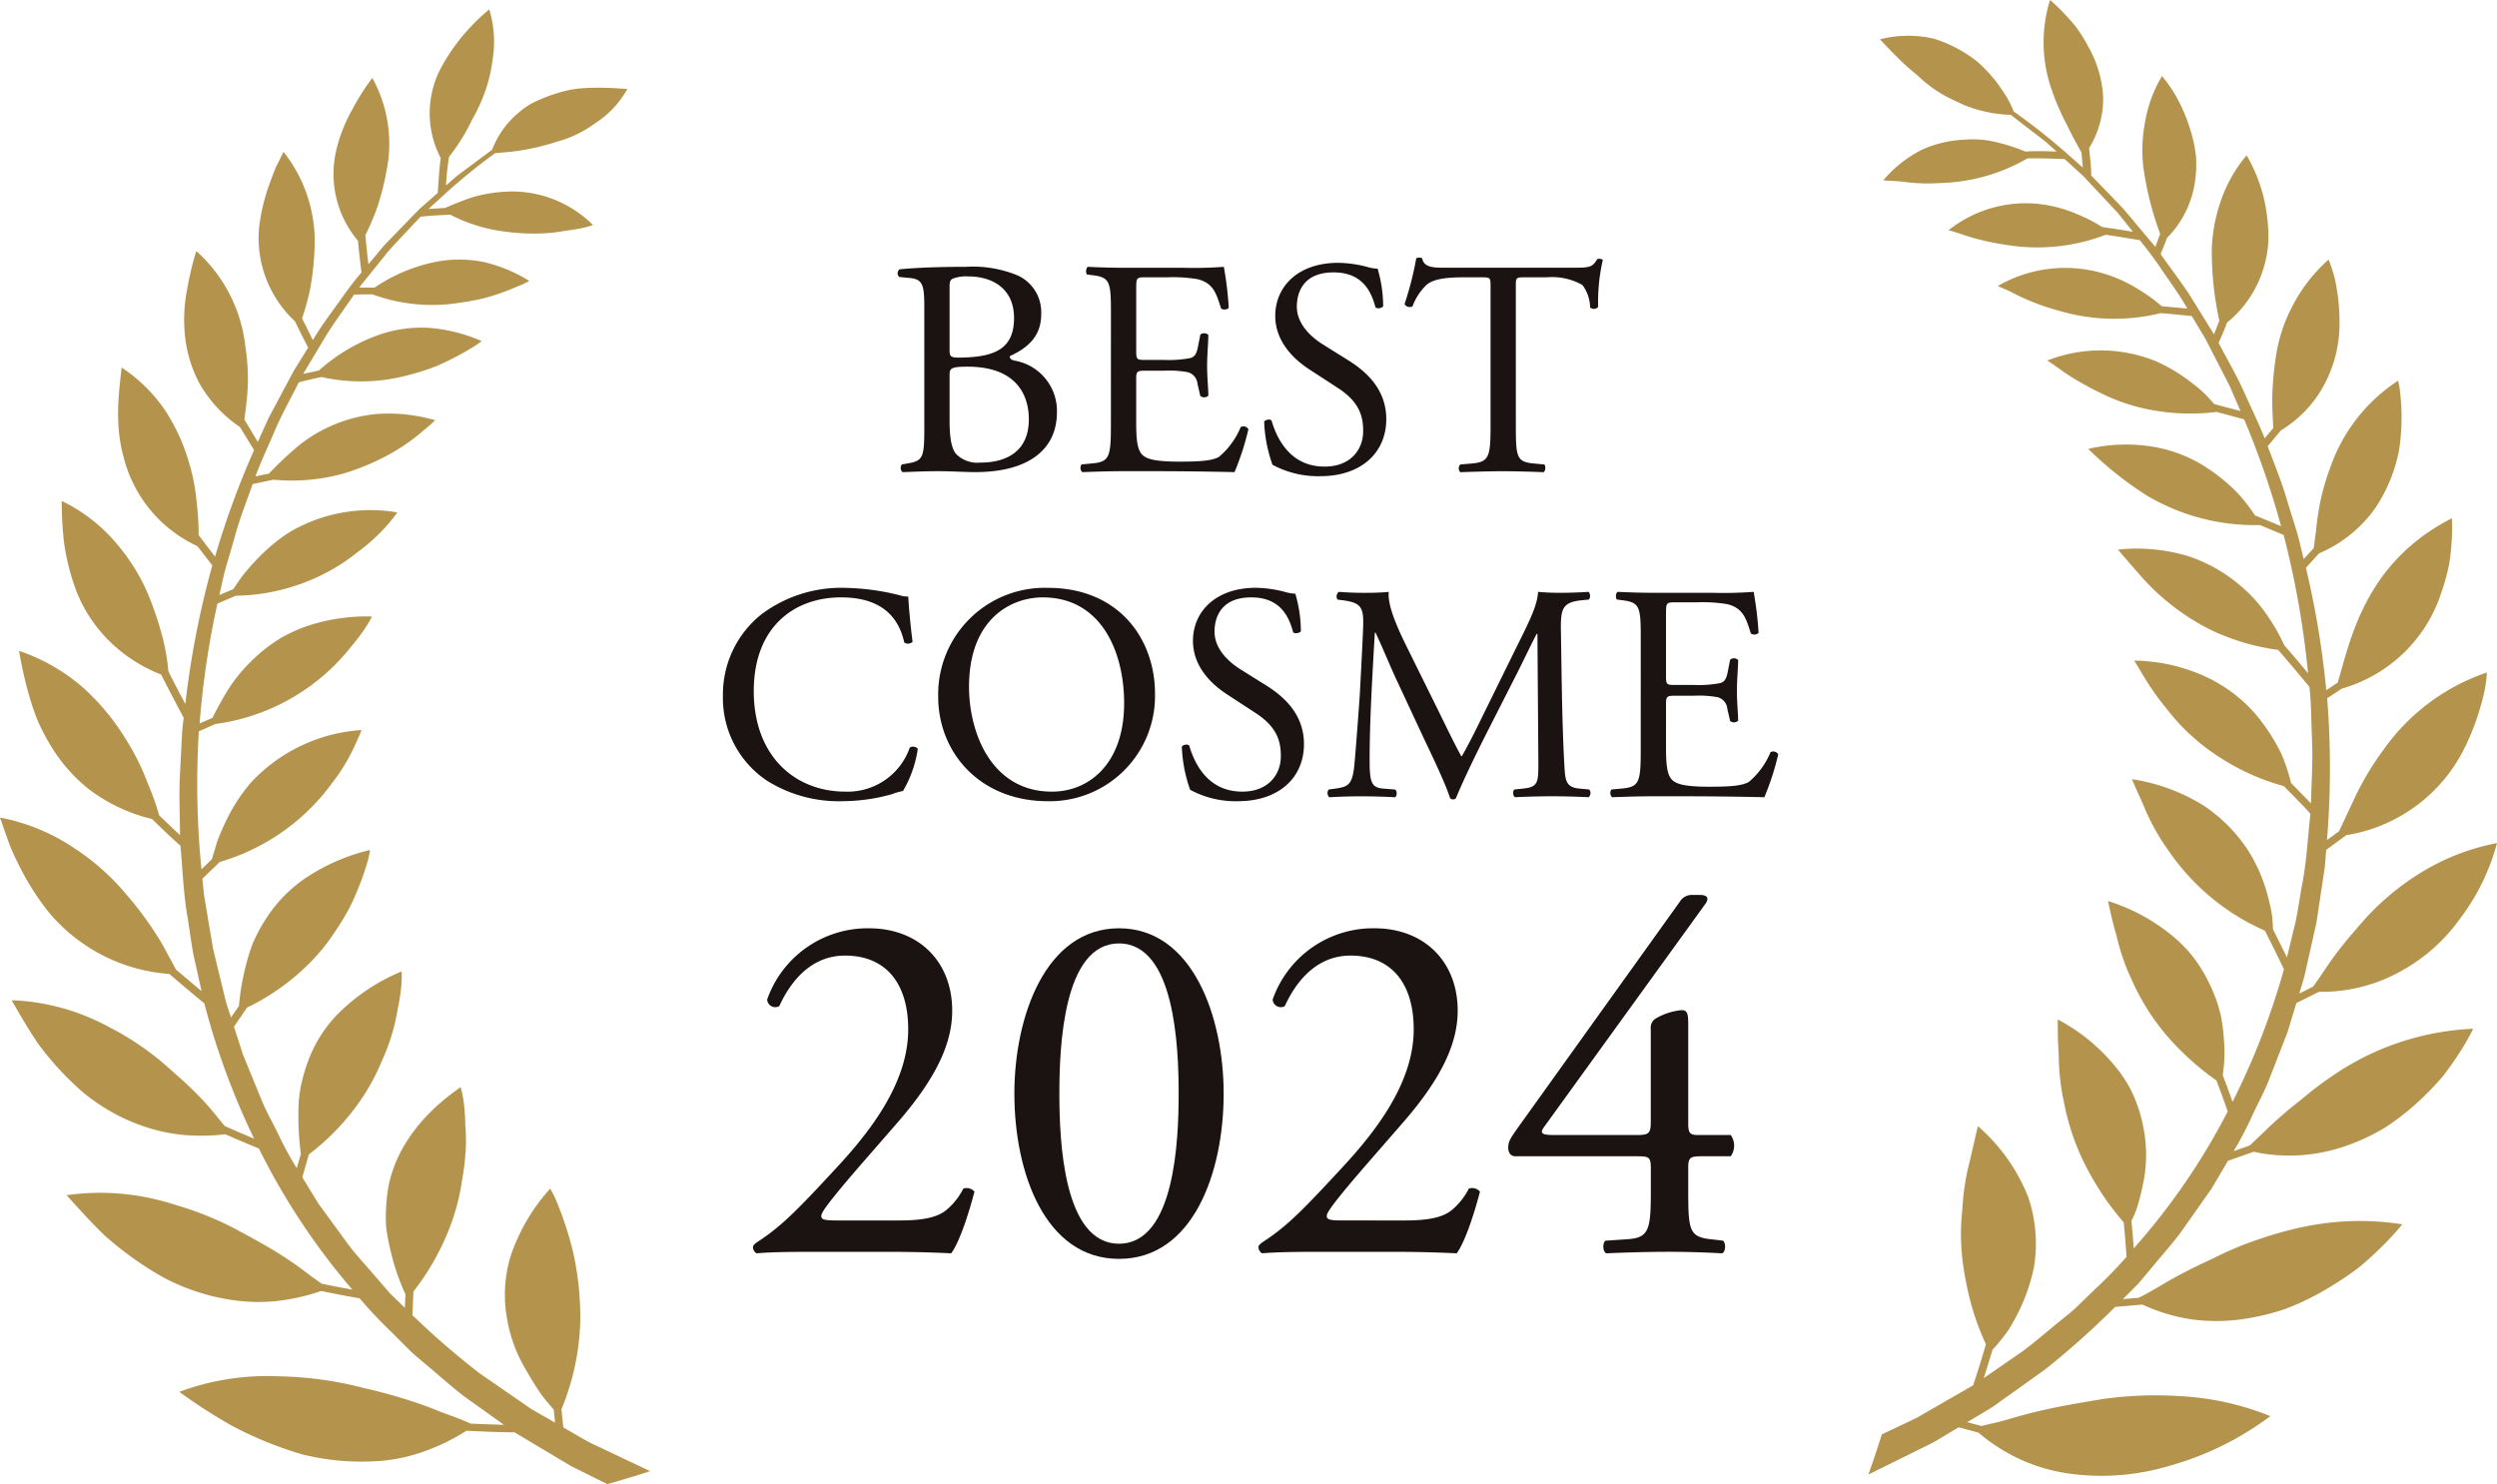 <svg xmlns="http://www.w3.org/2000/svg" width="265.955" height="158.094" viewBox="0 0 265.955 158.094">
  <g id="topicAward_icon" transform="translate(-304 -1219.153)">
    <path id="パス_95" data-name="パス 95" d="M202.663,153.071a29.627,29.627,0,0,0-9.359-2.116,40.557,40.557,0,0,0-8.473.29c-2.562.427-5.083.849-7.255,1.395-1.09.267-2.1.551-3.036.827s-1.854.45-2.641.652l-1.523-.4,2.174-1.3c.735-.42,1.381-.955,2.075-1.428l4.093-2.924a90.153,90.153,0,0,0,7.416-6.628l2.914-.253a19.141,19.141,0,0,0,5.228,1.575,19.636,19.636,0,0,0,5.082.024,24.919,24.919,0,0,0,4.87-1.123,27.039,27.039,0,0,0,4.22-2.011,36.964,36.964,0,0,0,3.562-2.348c1-.813,1.842-1.612,2.542-2.3a29.645,29.645,0,0,0,2.165-2.364c-6.811-1.068-12.273.434-17.021,2.217-1.162.464-2.248.969-3.267,1.487-1.082.48-2.089.977-3.022,1.468-1.89.964-3.373,2-4.771,2.648l-1.674.148,1.657-1.669,1.5-1.786c.984-1.2,2.033-2.359,2.96-3.595l2.663-3.78.665-.945.585-.987,1.162-1.976,2.727-.958a18.175,18.175,0,0,0,9.887-.645,21.772,21.772,0,0,0,4.19-1.98,26.717,26.717,0,0,0,3.379-2.628,30.609,30.609,0,0,0,2.7-2.788c.715-.92,1.314-1.792,1.794-2.542a25.7,25.7,0,0,0,1.442-2.521,28.489,28.489,0,0,0-15.08,5.08,32.973,32.973,0,0,0-2.651,1.978c-.8.673-1.661,1.308-2.384,1.95-1.491,1.265-2.66,2.49-3.7,3.428l-1.7.6a37.413,37.413,0,0,0,2-3.828c.6-1.3,1.306-2.566,1.814-3.9l1.552-3.99.385-1,.309-1.019.619-2.037,2.409-1.2a17.319,17.319,0,0,0,9-2.352,18.892,18.892,0,0,0,6.028-5.448,22.96,22.96,0,0,0,3.109-5.541,22.566,22.566,0,0,0,.825-2.5,23.832,23.832,0,0,0-7.578,2.832,27.347,27.347,0,0,0-5.457,4.179c-.758.747-1.42,1.51-2.053,2.263-.668.748-1.271,1.489-1.815,2.2-1.112,1.427-1.895,2.773-2.694,3.82l-1.465.733c.184-.627.393-1.249.556-1.881l.428-1.906.853-3.811.579-3.851.289-1.925c.073-.643.11-1.291.166-1.935l2.137-1.563a17.046,17.046,0,0,0,12.657-9.406,26.673,26.673,0,0,0,1.965-5.515,12.33,12.33,0,0,0,.3-1.757c.037-.42.059-.654.059-.654A22.22,22.22,0,0,0,214.706,82.1a31.269,31.269,0,0,0-2.864,4.706c-.7,1.5-1.34,2.854-1.856,3.956L208.7,91.7a94,94,0,0,0,.019-15.1l1.573-1.036A15.616,15.616,0,0,0,220.924,65.2a21.031,21.031,0,0,0,.8-2.966c.144-.92.222-1.763.262-2.475A19.372,19.372,0,0,0,222,57.424c-9.319,4.758-10.814,13.049-12.158,17.507l-1.218.81a95.342,95.342,0,0,0-2.171-13.04l1.4-1.537a14.125,14.125,0,0,0,6.024-4.871,16.8,16.8,0,0,0,2.5-6.127,22.957,22.957,0,0,0,.2-5.215c-.05-.676-.119-1.225-.177-1.6-.073-.376-.13-.584-.13-.584a18.144,18.144,0,0,0-7.257,9.36,23.6,23.6,0,0,0-1.224,4.634c-.118.72-.2,1.405-.263,2.047-.087.646-.167,1.249-.241,1.8L206.22,61.77c-.262-1.016-.469-2.044-.778-3.05l-.939-3.013c-.57-2.024-1.38-3.981-2.122-5.957l1.416-1.689a12.679,12.679,0,0,0,4.814-5.262,13.749,13.749,0,0,0,1.422-6.016,21.641,21.641,0,0,0-.508-4.92,17.993,17.993,0,0,0-.657-1.994,17.2,17.2,0,0,0-3.788,4.836,17.006,17.006,0,0,0-1.726,4.914,33.382,33.382,0,0,0-.471,4.518c-.037,1.395.037,2.642.1,3.664l-.923,1.109c-.687-1.742-1.53-3.432-2.287-5.149-.784-1.708-1.749-3.346-2.615-5.019.321-.722.632-1.451.9-2.168a11.806,11.806,0,0,0,3.8-5.524,12,12,0,0,0,.586-3,16.3,16.3,0,0,0-.138-2.859,16.368,16.368,0,0,0-1.248-4.605,17.934,17.934,0,0,0-.921-1.826,15.185,15.185,0,0,0-2.8,5.015,17.653,17.653,0,0,0-.906,4.841,34.953,34.953,0,0,0,.8,7.761l-.564,1.454-2.7-4.353c-.959-1.42-2-2.8-2.991-4.2.231-.566.485-1.153.68-1.713a10.716,10.716,0,0,0,2.931-5.655,12.7,12.7,0,0,0,.167-2.938,14.085,14.085,0,0,0-.548-2.722,17.64,17.64,0,0,0-1.884-4.29,18.059,18.059,0,0,0-1.19-1.643,13.932,13.932,0,0,0-1.825,4.988,15.684,15.684,0,0,0-.178,4.623,33.882,33.882,0,0,0,1.8,7.2l-.51,1.39L187.134,24.6c-1.166-1.254-2.38-2.472-3.568-3.709l.021,0c0-1-.136-1.919-.224-2.907a9.9,9.9,0,0,0,1.484-5.676,12.311,12.311,0,0,0-1.575-5.13,16.109,16.109,0,0,0-1.3-2.086c-.48-.592-.95-1.11-1.362-1.536A18.8,18.8,0,0,0,179.2,2.216a15.2,15.2,0,0,0,.221,9.681,24.239,24.239,0,0,0,1.618,3.685c.528,1.129,1.074,2.1,1.511,2.876l.144,1.607-1.838-1.623.006-.046-.06,0a65.931,65.931,0,0,0-5.468-4.3,10.377,10.377,0,0,0-1.211-2.246,14.443,14.443,0,0,0-2.741-3.123,14.384,14.384,0,0,0-4.5-2.375,12.081,12.081,0,0,0-5.8.055c.612.632,1.359,1.447,2.227,2.281.434.418.9.84,1.4,1.248s.98.9,1.527,1.308a13.446,13.446,0,0,0,1.749,1.165c.632.342,1.311.643,2,.97a14.492,14.492,0,0,0,5.035,1.073l2.483,1.912,1.24.955,1.153,1.041c-1.11-.036-2.188-.068-3.321,0a18.95,18.95,0,0,0-2.66-.887A10.755,10.755,0,0,0,170,17.1a12.336,12.336,0,0,0-4.385,1.039,13.064,13.064,0,0,0-4.176,3.286c.668.071,1.582.057,2.57.211a19.875,19.875,0,0,0,3.5.077,19.545,19.545,0,0,0,9.29-2.626c1.305-.02,2.6.025,3.947.072l0-.01,1.984,1.811,1.824,1.946,1.824,1.944,1.661,2.058q-1.663-.279-3.283-.506a15.936,15.936,0,0,0-2.648-1.364,14.122,14.122,0,0,0-3.948-1.077,13.193,13.193,0,0,0-9.78,2.791c.746.151,1.606.519,2.678.817a30.136,30.136,0,0,0,3.735.773,20.383,20.383,0,0,0,10.341-1.118q1.787.26,3.626.578a44.327,44.327,0,0,1,2.632,3.582c.849,1.212,1.709,2.417,2.428,3.7l-2.717-.245a17.009,17.009,0,0,0-2.429-1.765,14.815,14.815,0,0,0-3.982-1.781,14.291,14.291,0,0,0-11.057,1.391l1.238.542c.435.229.919.473,1.45.716a23.569,23.569,0,0,0,3.783,1.359,20.668,20.668,0,0,0,10.883.272q1.642.134,3.31.312l1.468,2.454,1.3,2.53,1.295,2.531,1.126,2.6-2.81-.743a13.126,13.126,0,0,0-2.293-2.192,18.2,18.2,0,0,0-3.857-2.348,15.585,15.585,0,0,0-11.627-.094c.746.439,1.558,1.126,2.641,1.791a35.351,35.351,0,0,0,3.795,2.024,20.157,20.157,0,0,0,5.066,1.519,22.411,22.411,0,0,0,6.531.137l2.94.794a90.994,90.994,0,0,1,3.936,11.379l-2.785-1.149a16.957,16.957,0,0,0-2.068-2.608,19.288,19.288,0,0,0-3.721-2.877,14.889,14.889,0,0,0-5.292-1.862,17.68,17.68,0,0,0-6.676.266,38.367,38.367,0,0,0,6.206,4.944,22.5,22.5,0,0,0,12.087,3.164l2.522,1.059a95.3,95.3,0,0,1,2.6,14.727c-.847-1.009-1.666-2-2.528-2.967a20.309,20.309,0,0,0-1.579-2.834,15.614,15.614,0,0,0-3.329-3.714,16.214,16.214,0,0,0-5.338-2.953,18.827,18.827,0,0,0-7.469-.7c.582.7,1.366,1.6,2.258,2.61a23.115,23.115,0,0,0,3.291,3.17,23.532,23.532,0,0,0,4.744,2.968,24.164,24.164,0,0,0,6.766,1.936q1.656,1.914,3.326,3.937c.126,1.03.169,2.065.193,3.1l.107,3.106c.067,2.07-.092,4.139-.126,6.208l-2.127-2.176a18.909,18.909,0,0,0-1.043-3.123,20.183,20.183,0,0,0-2.859-4.345,15.793,15.793,0,0,0-5.143-3.828,18.76,18.76,0,0,0-7.667-1.739c.534.8,1.069,1.848,1.867,3,.391.58.833,1.188,1.338,1.81s.986,1.261,1.586,1.9a22.6,22.6,0,0,0,4.5,3.709,24.143,24.143,0,0,0,6.64,2.946c.946.957,1.948,1.943,2.845,2.951-.289,2.57-.4,5.156-.918,7.7-.225,1.275-.406,2.556-.667,3.823l-.918,3.779-1.491-3.018c-.007-.332-.028-.8-.084-1.366a18.028,18.028,0,0,0-.42-1.991,17.161,17.161,0,0,0-2.089-4.942,16.751,16.751,0,0,0-4.627-4.75,19.919,19.919,0,0,0-7.8-2.916c.2.449.42.96.665,1.52.267.565.535,1.176.8,1.819a23.627,23.627,0,0,0,2.4,4.224,24.279,24.279,0,0,0,10.3,8.572q1.025,2,2.027,4.116a78.291,78.291,0,0,1-5.474,14.119q-.509-1.447-1.045-2.841a15.755,15.755,0,0,0,.13-3.744,20.236,20.236,0,0,0-.321-2.551,15.211,15.211,0,0,0-.92-2.79,16.6,16.6,0,0,0-1.527-2.791,14.746,14.746,0,0,0-1.023-1.334,17.015,17.015,0,0,0-1.29-1.285,20.106,20.106,0,0,0-7.271-4.057c.218.962.469,2.208.9,3.646a23.032,23.032,0,0,0,1.609,4.706,24.7,24.7,0,0,0,3.2,5.311,26.078,26.078,0,0,0,2.562,2.766,28.011,28.011,0,0,0,3.282,2.689q.616,1.614,1.2,3.3a70.773,70.773,0,0,1-10.011,14.585q-.1-1.49-.247-2.932a10.445,10.445,0,0,0,.619-1.466c.192-.628.39-1.368.557-2.19a14.94,14.94,0,0,0,.2-5.739,16.256,16.256,0,0,0-.849-3.213,14.59,14.59,0,0,0-.713-1.591,16.421,16.421,0,0,0-1.024-1.6,19.814,19.814,0,0,0-6.637-5.657c.009.985-.011,2.258.11,3.767a23.776,23.776,0,0,0,.544,5A25.676,25.676,0,0,0,182.6,125.6a30.136,30.136,0,0,0,1.858,3.355,28.164,28.164,0,0,0,2.59,3.469q.179,1.8.3,3.678a46.651,46.651,0,0,1-3.467,3.549l-1.781,1.734c-.592.58-1.278,1.075-1.911,1.617-1.305,1.047-2.553,2.154-3.9,3.151l-4.157,2.871q.5-1.527.935-3.014c.224-.243.563-.627.967-1.133a10.832,10.832,0,0,0,1.293-1.925,19.849,19.849,0,0,0,2.17-5.786,15.606,15.606,0,0,0-.595-7.362,19.4,19.4,0,0,0-5.388-7.623c-.232,1-.528,2.278-.861,3.719a25.3,25.3,0,0,0-.788,5.115,23.771,23.771,0,0,0,.159,6.477,35.832,35.832,0,0,0,.812,3.787,28.161,28.161,0,0,0,1.536,4.139c-.418,1.429-.863,2.9-1.367,4.372l-4.774,2.75-1.193.688-1.251.6-2.506,1.19q-.658,2.11-1.429,4.272l4.878-2.407c.8-.416,1.646-.77,2.415-1.239l2.322-1.384,2.12.572a18.779,18.779,0,0,0,10.03,4.408,25.159,25.159,0,0,0,10.311-.88,32.075,32.075,0,0,0,7.775-3.314,34.259,34.259,0,0,0,2.96-1.972" transform="translate(343.148 1216.937)" fill="#b4934d"/>
    <path id="パス_96" data-name="パス 96" d="M58.6,125.625a20.268,20.268,0,0,0-4.218,7.2A14.241,14.241,0,0,0,54,139.453a15.745,15.745,0,0,0,2.086,5.585c.462.821.948,1.592,1.424,2.3s1.019,1.278,1.471,1.834l.138,1.379-2.093-1.2c-.708-.388-1.326-.889-1.994-1.33l-3.943-2.72a85.95,85.95,0,0,1-7.161-6.2l.107-2.525a25.266,25.266,0,0,0,2.677-4.181,24.853,24.853,0,0,0,1.673-4.025,22.283,22.283,0,0,0,.824-3.622,26.606,26.606,0,0,0,.393-3.258,19.3,19.3,0,0,0-.046-2.683,20.773,20.773,0,0,0-.133-2.136,11,11,0,0,0-.361-1.857c-5.212,3.6-7.56,7.96-7.869,11.955a18.413,18.413,0,0,0-.062,2.976,22.685,22.685,0,0,0,.517,2.683,23.269,23.269,0,0,0,1.539,4.447l-.064,1.444-1.608-1.563L40.06,135.07c-.955-1.13-1.979-2.218-2.884-3.385l-2.607-3.572-.653-.893-.575-.936L32.2,124.409l.7-2.436a25.117,25.117,0,0,0,6.114-6.7,22.826,22.826,0,0,0,1.647-3.23,22.239,22.239,0,0,0,1.128-3.015,21.01,21.01,0,0,0,.575-2.581,18.75,18.75,0,0,0,.344-2.091,11.223,11.223,0,0,0,.068-1.874,20.85,20.85,0,0,0-6.619,4.362,14.034,14.034,0,0,0-3.376,5.292,18.232,18.232,0,0,0-.77,2.738,14.508,14.508,0,0,0-.226,2.6,30.832,30.832,0,0,0,.261,4.453l-.437,1.513a35.077,35.077,0,0,1-1.982-3.643c-.6-1.243-1.3-2.444-1.811-3.721l-1.563-3.818-.389-.956-.315-.977-.631-1.956,1.4-2.037a24.242,24.242,0,0,0,7.077-5.173,21.168,21.168,0,0,0,2.2-2.781,27.81,27.81,0,0,0,1.635-2.684,29.242,29.242,0,0,0,1.745-4.343,12.032,12.032,0,0,0,.441-1.805,21.116,21.116,0,0,0-7.047,3.109A15.2,15.2,0,0,0,28.184,97.1a17.2,17.2,0,0,0-1.28,2.447,22.069,22.069,0,0,0-.741,2.4,25.773,25.773,0,0,0-.712,4.21l-.85,1.232c-.188-.6-.4-1.2-.57-1.806l-.446-1.837-.892-3.675-.627-3.724-.315-1.862c-.082-.624-.128-1.252-.194-1.876L23.4,90.824a22.663,22.663,0,0,0,12.014-8.468,19.734,19.734,0,0,0,2.373-3.918l.544-1.215.177-.453A17.6,17.6,0,0,0,26.687,82.41a18.544,18.544,0,0,0-2.72,4.277,20.33,20.33,0,0,0-.858,2.045l-.544,1.8-1.106,1.071a91.7,91.7,0,0,1-.281-14.7l1.769-.779a22.122,22.122,0,0,0,12.887-6.46,23.423,23.423,0,0,0,1.653-1.889A19.407,19.407,0,0,0,38.7,66.2a12.181,12.181,0,0,0,.918-1.525,19.962,19.962,0,0,0-6.848,1,15.976,15.976,0,0,0-2.718,1.21,16.387,16.387,0,0,0-2.2,1.554,18.055,18.055,0,0,0-3.282,3.6A35.054,35.054,0,0,0,22.63,75.47l-1.369.6A92.9,92.9,0,0,1,23.155,63.3l1.961-.84a21.193,21.193,0,0,0,7.658-1.544,20.342,20.342,0,0,0,5.28-3.075,20,20,0,0,0,3.213-2.924c.349-.4.607-.736.778-.97l.284-.358a16.962,16.962,0,0,0-11.595,2.162,19.179,19.179,0,0,0-3.541,3.011c-.492.526-.942,1.05-1.346,1.553-.371.511-.7,1-1,1.443l-1.483.629c.24-1,.423-2.007.708-3l.865-2.96c.523-1.99,1.283-3.915,1.973-5.859l2.216-.468a20.591,20.591,0,0,0,7.362-.63A24.557,24.557,0,0,0,41.815,47.2a19.663,19.663,0,0,0,3.317-2.369,11.926,11.926,0,0,0,1.211-1.067,17.739,17.739,0,0,0-6.255-.658,15.523,15.523,0,0,0-5,1.347A15.017,15.017,0,0,0,31.309,46.9a35.344,35.344,0,0,0-2.657,2.548l-1.446.3c.641-1.716,1.437-3.379,2.148-5.074.739-1.683,1.654-3.3,2.472-4.949.8-.2,1.591-.4,2.422-.56a19.241,19.241,0,0,0,7.011.26,22.529,22.529,0,0,0,2.856-.639,20.389,20.389,0,0,0,2.474-.833,30.132,30.132,0,0,0,3.447-1.771,11.233,11.233,0,0,0,1.266-.842,17.059,17.059,0,0,0-5.745-1.421,13.73,13.73,0,0,0-4.86.637,19.071,19.071,0,0,0-6.735,3.916l-1.668.356,2.57-4.3c.913-1.4,1.9-2.763,2.852-4.148.657-.012,1.282-.037,1.956-.021a18.565,18.565,0,0,0,6.647,1.126,18.184,18.184,0,0,0,2.788-.258,23.308,23.308,0,0,0,2.461-.465,23.719,23.719,0,0,0,3.49-1.227,10.461,10.461,0,0,0,1.317-.607,15.89,15.89,0,0,0-5.083-2.063,13.508,13.508,0,0,0-4.561-.032,17.828,17.828,0,0,0-6.843,2.81l-1.635-.018,3.13-3.882c1.118-1.24,2.282-2.446,3.42-3.672l.006.018c1.012-.134,2.115-.159,3.143-.221a17.229,17.229,0,0,0,5.809,1.8,22.086,22.086,0,0,0,4.841.142c.691-.058,1.3-.177,1.856-.262.568-.066,1.056-.151,1.455-.236a9.443,9.443,0,0,0,1.249-.339A12.245,12.245,0,0,0,54.341,19.4a15.916,15.916,0,0,0-3.937.588c-1.147.373-2.163.808-3,1.164l-1.766.107,1.766-1.609.049.007,0-.056a63.914,63.914,0,0,1,5.26-4.27c.5-.076,1.505-.113,2.669-.294a25.254,25.254,0,0,0,3.884-.928,12.092,12.092,0,0,0,4.046-1.927,10.362,10.362,0,0,0,3.509-3.7c-.853-.058-1.965-.145-3.25-.137-.643,0-1.327.032-2.039.1a11.533,11.533,0,0,0-2.116.462,15.7,15.7,0,0,0-2.135.8A7.449,7.449,0,0,0,55.3,10.951a9.608,9.608,0,0,0-2.884,4l-2.5,1.859-1.248.931-1.163,1.019A28.346,28.346,0,0,1,47.83,15.7a20.561,20.561,0,0,0,1.6-2.34c.3-.509.6-1.08.9-1.693a18.715,18.715,0,0,0,.935-1.887,16.082,16.082,0,0,0,1.22-4.562A11.676,11.676,0,0,0,52.108,0a22.523,22.523,0,0,0-2.673,2.633,20.976,20.976,0,0,0-2.526,3.713,10.309,10.309,0,0,0,.027,9.484c-.151,1.239-.232,2.492-.307,3.7l.012,0-2.007,1.773-1.849,1.909-1.852,1.91L39.24,27.153q-.183-1.525-.324-3.1a27.967,27.967,0,0,0,1.179-2.717,27.166,27.166,0,0,0,1.044-4,14.457,14.457,0,0,0-1.484-10.03A23.531,23.531,0,0,0,37.6,10.528a16.654,16.654,0,0,0-1.732,4.263,11.029,11.029,0,0,0,2.259,9.858q.163,1.723.376,3.385c-.99,1.119-1.825,2.338-2.691,3.537s-1.75,2.39-2.491,3.658l-1.151-2.322a25.024,25.024,0,0,0,.812-2.868,28.62,28.62,0,0,0,.511-4.347A15.39,15.39,0,0,0,30.2,15.178l-.8,1.6c-.248.6-.5,1.261-.746,1.96a20.075,20.075,0,0,0-1.066,4.587,12.113,12.113,0,0,0,3.826,9.9q.69,1.425,1.408,2.806l-1.512,2.433L29.972,40.97l-1.341,2.514-1.174,2.583-1.426-2.373c.09-.751.254-1.845.341-3.163a21.65,21.65,0,0,0-.231-4.555,16,16,0,0,0-5.233-10.231,31.842,31.842,0,0,0-.948,3.935,16.654,16.654,0,0,0-.272,4.955,13.931,13.931,0,0,0,1.552,5.2,13.884,13.884,0,0,0,4.319,4.657l1.5,2.457A91.178,91.178,0,0,0,22.906,58.3l-1.748-2.29a29.012,29.012,0,0,0-.2-3.4,21.673,21.673,0,0,0-.925-4.665,20.8,20.8,0,0,0-2.367-5.11,16.558,16.558,0,0,0-4.717-4.683c-.228,2.3-.8,5.846.2,9.477a14.272,14.272,0,0,0,7.878,9.553l1.585,2.049A95.733,95.733,0,0,0,19.74,74c-.6-1.143-1.23-2.311-1.807-3.492a22.164,22.164,0,0,0-.534-3.278,35.277,35.277,0,0,0-1.618-4.911,21,21,0,0,0-3.332-5.376,17.672,17.672,0,0,0-5.876-4.58,41,41,0,0,0,.232,4.316A24.413,24.413,0,0,0,8.116,61.92,15.3,15.3,0,0,0,11.358,67a16.167,16.167,0,0,0,5.8,3.853q1.2,2.359,2.41,4.61c-.146,1.036-.207,2.077-.25,3.119l-.163,3.126c-.1,2.086.018,4.173.016,6.261l-2.22-2.11a26.177,26.177,0,0,0-1.168-3.3,26.005,26.005,0,0,0-2.458-4.935,24.772,24.772,0,0,0-4.313-5.227,20.227,20.227,0,0,0-6.983-4.063,43.972,43.972,0,0,0,1,4.5c.239.852.521,1.738.863,2.632A19.433,19.433,0,0,0,5.237,78.15a17.388,17.388,0,0,0,4.174,4.879,18.089,18.089,0,0,0,6.776,3.216c1.015.973,1.972,1.923,3.031,2.842.245,2.6.316,5.21.788,7.788.2,1.291.366,2.589.606,3.876l.86,3.838-2.734-2.306c-.16-.322-.4-.772-.71-1.316-.293-.548-.627-1.2-1.059-1.905a36.638,36.638,0,0,0-3.521-4.792,25.116,25.116,0,0,0-5.486-4.885A21.29,21.29,0,0,0,0,86.092L.746,88.22A19.6,19.6,0,0,0,1.788,90.7a28.894,28.894,0,0,0,3.252,5.29,18.43,18.43,0,0,0,13,6.761q1.872,1.619,3.72,3.131a79.39,79.39,0,0,0,5.3,14.414q-1.54-.638-3.105-1.332c-.62-.7-1.448-1.858-2.726-3.157-.63-.654-1.35-1.351-2.161-2.062s-1.6-1.467-2.542-2.193a30.159,30.159,0,0,0-3.062-2.115c-.555-.336-1.14-.66-1.736-.97q-.862-.471-1.8-.889a23.319,23.319,0,0,0-8.692-2.028c.743,1.282,1.668,2.923,2.837,4.649a32.255,32.255,0,0,0,4.664,5.076,20.445,20.445,0,0,0,6.669,3.743,18.946,18.946,0,0,0,4.014.872A21.9,21.9,0,0,0,24,119.829q1.8.794,3.575,1.517a72.053,72.053,0,0,0,9.954,15.034q-1.626-.295-3.291-.639c-.352-.28-.888-.62-1.468-1.071s-1.279-.96-2.09-1.5c-1.606-1.091-3.744-2.259-5.988-3.453a35.368,35.368,0,0,0-3.742-1.623q-1-.368-2.075-.685c-.684-.221-1.386-.423-2.112-.6a25.369,25.369,0,0,0-9.669-.49c1.093,1.211,2.467,2.764,4.114,4.349a35.967,35.967,0,0,0,6.137,4.381,22.584,22.584,0,0,0,7.861,2.5,18.631,18.631,0,0,0,4.355.035,22.128,22.128,0,0,0,4.644-1.059q2.081.43,4.1.781a47.752,47.752,0,0,0,3.486,3.687l1.794,1.8c.6.6,1.289,1.12,1.929,1.684,1.318,1.094,2.581,2.248,3.947,3.291l4.214,3.01q-1.74-.045-3.535-.125c-.338-.152-.867-.38-1.564-.645s-1.568-.563-2.5-.954a52.4,52.4,0,0,0-7.211-2.163,38.526,38.526,0,0,0-9.285-1.278A26.64,26.64,0,0,0,19.1,147.271a59.083,59.083,0,0,0,5.5,3.553,40.444,40.444,0,0,0,7.53,3.091,26.313,26.313,0,0,0,8.73.681,18.181,18.181,0,0,0,4.452-1.034,21.838,21.838,0,0,0,4.365-2.15c1.75.083,3.452.153,5.134.171l4.85,2.9,1.214.723,1.271.634L64.7,157.1q2.326-.662,4.539-1.381l-4.684-2.227c-.771-.384-1.586-.708-2.323-1.145L60,151.059l-.2-1.937a26.294,26.294,0,0,0,2.007-9.508,32.118,32.118,0,0,0-.794-7.35,36.261,36.261,0,0,0-1.554-4.839,11.474,11.474,0,0,0-.85-1.8" transform="translate(304 1220.152)" fill="#b4934d"/>
    <g id="グループ_176" data-name="グループ 176" transform="translate(2.961 79.825)">
      <path id="パス_97" data-name="パス 97" d="M79.858,31.335c0-2.431-.131-3.056-1.609-3.186l-1.05-.1a.524.524,0,0,1,.032-.82c1.774-.165,4.008-.263,7.061-.263a12.486,12.486,0,0,1,5.519.921,4.309,4.309,0,0,1,2.5,4.1c0,2.366-1.38,3.582-3.35,4.5,0,.328.262.427.624.493a5.434,5.434,0,0,1,4.4,5.486c0,3.809-2.824,6.371-8.736,6.371-.954,0-2.563-.1-3.941-.1-1.447,0-2.563.066-3.778.1a.637.637,0,0,1-.066-.82l.591-.1c1.742-.3,1.806-.658,1.806-4.106ZM82.551,35.7c0,.92.033.986,1.709.92,3.35-.131,5.156-1.117,5.156-4.2,0-3.219-2.4-4.434-4.893-4.434a4.048,4.048,0,0,0-1.511.2c-.33.1-.461.263-.461.854Zm0,7.621c0,1.182.067,2.857.691,3.58a3.189,3.189,0,0,0,2.595.919c2.923,0,5.156-1.313,5.156-4.6,0-2.595-1.313-5.617-6.536-5.617-1.774,0-1.906.2-1.906.854Z" transform="translate(319.628 1140.785)" fill="#1a1311"/>
      <path id="パス_98" data-name="パス 98" d="M96.9,31.992c0-3.415-.067-3.908-2-4.138l-.526-.067c-.2-.13-.131-.722.067-.82,1.412.067,2.528.1,3.874.1h6.174a44.231,44.231,0,0,0,4.436-.1,37.509,37.509,0,0,1,.524,4.368.645.645,0,0,1-.82.066c-.493-1.543-.789-2.693-2.5-3.12a15.717,15.717,0,0,0-3.186-.2h-2.364c-.986,0-.986.067-.986,1.313v6.57c0,.92.1.92,1.084.92h1.9a12.181,12.181,0,0,0,2.792-.2c.394-.131.624-.329.789-1.149l.263-1.346a.648.648,0,0,1,.853.032c0,.789-.131,2.071-.131,3.318,0,1.182.131,2.43.131,3.153a.649.649,0,0,1-.853.033l-.3-1.282a1.405,1.405,0,0,0-1.018-1.248,10.948,10.948,0,0,0-2.529-.164h-1.9c-.986,0-1.084.032-1.084.886v4.632c0,1.74.1,2.857.624,3.415.394.394,1.084.755,3.974.755,2.529,0,3.482-.131,4.2-.492a8.247,8.247,0,0,0,2.332-3.186.6.6,0,0,1,.822.229,28.654,28.654,0,0,1-1.478,4.566c-2.955-.066-5.879-.1-8.8-.1H98.307c-1.412,0-2.528.033-4.466.1a.64.64,0,0,1-.066-.822l1.084-.1c1.872-.164,2.037-.657,2.037-4.1Z" transform="translate(322.465 1140.785)" fill="#1a1311"/>
      <path id="パス_99" data-name="パス 99" d="M116.382,49.331a10.249,10.249,0,0,1-5.123-1.215,15.161,15.161,0,0,1-.887-4.6c.165-.229.658-.3.788-.1.493,1.675,1.84,4.894,5.65,4.894,2.759,0,4.106-1.806,4.106-3.777,0-1.446-.3-3.055-2.694-4.6L115.1,37.9c-1.642-1.083-3.548-2.957-3.548-5.649,0-3.12,2.431-5.649,6.7-5.649a12.777,12.777,0,0,1,3.054.425,4.347,4.347,0,0,0,1.149.2,14.337,14.337,0,0,1,.591,4.006c-.131.2-.655.3-.821.1-.427-1.577-1.313-3.712-4.466-3.712-3.219,0-3.908,2.135-3.908,3.646,0,1.9,1.577,3.284,2.792,4.04l2.628,1.642c2.068,1.282,4.106,3.186,4.106,6.306,0,3.613-2.727,6.076-7,6.076" transform="translate(325.314 1140.723)" fill="#1a1311"/>
      <path id="パス_100" data-name="パス 100" d="M135,43.959c0,3.448.066,3.941,1.971,4.106l1.051.1c.2.131.13.722-.067.82-1.872-.066-2.988-.1-4.3-.1s-2.464.033-4.566.1a.573.573,0,0,1,0-.82l1.182-.1c1.873-.165,2.037-.658,2.037-4.106V29.278c0-1.018,0-1.051-.986-1.051h-1.807c-1.412,0-3.219.066-4.039.82A5.988,5.988,0,0,0,124,31.313a.634.634,0,0,1-.854-.229,34.71,34.71,0,0,0,1.249-4.894.817.817,0,0,1,.624,0c.2,1.051,1.279,1.017,2.79,1.017h13.3c1.772,0,2.068-.064,2.561-.919.165-.066.526-.033.591.1a19.88,19.88,0,0,0-.493,4.993.617.617,0,0,1-.853.066,4.176,4.176,0,0,0-.821-2.4,6.555,6.555,0,0,0-3.811-.82H135.95c-.984,0-.952.033-.952,1.117Z" transform="translate(327.491 1140.642)" fill="#1a1311"/>
      <path id="パス_101" data-name="パス 101" d="M65.258,61.54a14.15,14.15,0,0,1,8.867-2.792,25.383,25.383,0,0,1,5.814.788,2.46,2.46,0,0,0,.92.131c.033.756.2,2.824.46,4.828a.693.693,0,0,1-.887.067c-.493-2.233-1.971-4.8-6.733-4.8-5.026,0-9.295,3.187-9.295,9.986,0,6.9,4.368,10.706,9.753,10.706a7,7,0,0,0,6.866-4.7.689.689,0,0,1,.853.132,12.353,12.353,0,0,1-1.577,4.5,6.553,6.553,0,0,0-1.149.329,19.382,19.382,0,0,1-5.189.755,14.388,14.388,0,0,1-8.179-2.2,10.588,10.588,0,0,1-4.663-9.031,10.907,10.907,0,0,1,4.138-8.7" transform="translate(316.919 1143.202)" fill="#1a1311"/>
      <path id="パス_102" data-name="パス 102" d="M80.708,70.341A11.353,11.353,0,0,1,92.4,58.748c7.588,0,11.4,5.484,11.4,11.265A11.215,11.215,0,0,1,92.4,81.476c-7.291,0-11.692-5.223-11.692-11.135m19.805.689c0-5.419-2.4-11.266-8.671-11.266-3.415,0-7.85,2.332-7.85,9.525,0,4.861,2.364,11.167,8.836,11.167,3.941,0,7.685-2.957,7.685-9.427" transform="translate(320.258 1143.202)" fill="#1a1311"/>
      <path id="パス_103" data-name="パス 103" d="M108.891,81.476a10.251,10.251,0,0,1-5.124-1.215,15.2,15.2,0,0,1-.887-4.6c.165-.229.658-.3.789-.1.493,1.675,1.839,4.894,5.649,4.894,2.76,0,4.106-1.806,4.106-3.777,0-1.446-.3-3.055-2.693-4.6l-3.12-2.038c-1.642-1.083-3.547-2.955-3.547-5.649,0-3.12,2.43-5.649,6.7-5.649a12.726,12.726,0,0,1,3.054.426,4.379,4.379,0,0,0,1.149.2,14.381,14.381,0,0,1,.591,4.006c-.131.2-.657.3-.822.1-.426-1.577-1.313-3.712-4.465-3.712-3.219,0-3.909,2.135-3.909,3.646,0,1.9,1.577,3.284,2.793,4.04l2.627,1.642c2.069,1.282,4.106,3.186,4.106,6.306,0,3.613-2.727,6.076-7,6.076" transform="translate(324.037 1143.202)" fill="#1a1311"/>
      <path id="パス_104" data-name="パス 104" d="M128.113,72.119c.756,1.543,1.478,3.054,2.267,4.5h.064c.887-1.545,1.708-3.253,2.529-4.928l3.088-6.274c1.478-2.988,2.43-4.794,2.5-6.305,1.117.1,1.807.1,2.464.1.82,0,1.9-.033,2.923-.1a.693.693,0,0,1,.034.82l-.691.067c-2.069.2-2.332.82-2.3,3.12.066,3.481.1,9.557.362,14.287.1,1.642.064,2.529,1.609,2.66l1.05.1a.6.6,0,0,1-.066.821c-1.346-.064-2.692-.1-3.875-.1-1.149,0-2.628.034-3.975.1a.607.607,0,0,1-.064-.821l.952-.1c1.609-.165,1.609-.691,1.609-2.793l-.1-13.7h-.064c-.232.362-1.479,2.989-2.136,4.27L133.367,73.6c-1.477,2.89-2.955,5.978-3.546,7.487a.377.377,0,0,1-.328.131.4.4,0,0,1-.3-.131c-.558-1.74-2.135-4.958-2.89-6.567l-2.957-6.339c-.689-1.511-1.379-3.219-2.1-4.73h-.066c-.131,2.037-.229,3.941-.328,5.846-.1,2-.231,4.926-.231,7.718,0,2.431.2,2.955,1.478,3.055l1.248.1c.231.2.2.722-.033.821-1.117-.064-2.4-.1-3.646-.1-1.05,0-2.233.034-3.35.1a.648.648,0,0,1-.066-.821l.722-.1c1.38-.2,1.84-.394,2.037-2.694.2-2.167.558-7.225.558-7.225s.3-5.518.362-7.324c.066-2.069-.2-2.562-2.2-2.824l-.526-.067a.612.612,0,0,1,.131-.82c.986.066,1.774.1,2.595.1.755,0,1.642,0,2.726-.1-.132,1.28.689,3.317,1.708,5.419Z" transform="translate(326.297 1143.264)" fill="#1a1311"/>
      <path id="パス_105" data-name="パス 105" d="M145.111,64.137c0-3.415-.066-3.908-2-4.138l-.524-.067c-.2-.13-.131-.722.066-.82,1.413.067,2.529.1,3.875.1H152.7a44.2,44.2,0,0,0,4.435-.1,37.457,37.457,0,0,1,.526,4.368.647.647,0,0,1-.822.066c-.493-1.543-.788-2.693-2.5-3.12a15.73,15.73,0,0,0-3.187-.2h-2.364c-.986,0-.986.067-.986,1.313v6.57c0,.92.1.92,1.085.92h1.9a12.194,12.194,0,0,0,2.793-.2c.394-.131.624-.329.788-1.149l.263-1.346a.648.648,0,0,1,.853.032c0,.789-.131,2.071-.131,3.318,0,1.182.131,2.43.131,3.153a.649.649,0,0,1-.853.033l-.295-1.282a1.405,1.405,0,0,0-1.018-1.248,10.953,10.953,0,0,0-2.531-.164h-1.9c-.986,0-1.085.032-1.085.886V75.7c0,1.74.1,2.857.624,3.415.394.394,1.085.755,3.974.755,2.531,0,3.482-.131,4.2-.492a8.248,8.248,0,0,0,2.332-3.186.606.606,0,0,1,.823.229,28.772,28.772,0,0,1-1.478,4.566c-2.955-.066-5.88-.1-8.8-.1h-2.955c-1.413,0-2.529.033-4.466.1a.64.64,0,0,1-.067-.822l1.085-.1c1.872-.164,2.035-.657,2.035-4.1Z" transform="translate(330.684 1143.264)" fill="#1a1311"/>
      <path id="パス_106" data-name="パス 106" d="M79.473,120.854c2.477,0,4.092-.322,5.061-1.185a7.234,7.234,0,0,0,1.724-2.207,1.081,1.081,0,0,1,1.185.323c-.7,2.692-1.669,5.492-2.478,6.569-2.208-.108-4.469-.16-6.946-.16H70.211c-3.015,0-4.793.053-5.978.16a.775.775,0,0,1-.377-.7c0-.162.27-.378.592-.592,2.477-1.616,4.255-3.447,8.239-7.754,3.554-3.824,7.7-9.047,7.7-14.809,0-4.9-2.369-7.861-6.731-7.861-3.23,0-5.546,2.206-7,5.384a.869.869,0,0,1-1.293-.7A11.336,11.336,0,0,1,76.188,89.73c5.385,0,8.885,3.607,8.885,8.777,0,3.339-1.561,7-5.762,11.846l-3.283,3.77c-4.416,5.061-4.9,5.924-4.9,6.246,0,.377.269.485,1.669.485Z" transform="translate(317.385 1148.484)" fill="#1a1311"/>
      <path id="パス_107" data-name="パス 107" d="M109.932,107.338c0,8.454-3.283,17.608-11.145,17.608s-11.147-9.154-11.147-17.608c0-8.131,3.285-17.608,11.147-17.608s11.145,9.477,11.145,17.608m-17.5,0c0,5.061.431,15.992,6.354,15.992s6.352-10.931,6.352-15.992-.43-15.993-6.352-15.993-6.354,10.931-6.354,15.993" transform="translate(321.439 1148.484)" fill="#1a1311"/>
      <path id="パス_108" data-name="パス 108" d="M125.473,120.854c2.477,0,4.092-.322,5.061-1.185a7.234,7.234,0,0,0,1.724-2.207,1.081,1.081,0,0,1,1.184.323c-.7,2.692-1.669,5.492-2.478,6.569-2.208-.108-4.469-.16-6.946-.16h-7.808c-3.015,0-4.793.053-5.978.16a.775.775,0,0,1-.377-.7c0-.162.27-.378.592-.592,2.477-1.616,4.255-3.447,8.239-7.754,3.554-3.824,7.7-9.047,7.7-14.809,0-4.9-2.369-7.861-6.731-7.861-3.23,0-5.546,2.206-7,5.384a.869.869,0,0,1-1.293-.7,11.336,11.336,0,0,1,10.823-7.593c5.385,0,8.885,3.607,8.885,8.777,0,3.339-1.561,7-5.762,11.846l-3.283,3.77c-4.416,5.061-4.9,5.924-4.9,6.246,0,.377.269.485,1.669.485Z" transform="translate(325.227 1148.484)" fill="#1a1311"/>
      <path id="パス_109" data-name="パス 109" d="M133.335,114.533c-.485,0-.755-.376-.755-.915,0-.646.217-.968.97-2.046l17.285-24.124a1.5,1.5,0,0,1,1.238-.754h.915c.538,0,.808.163.808.432a1.139,1.139,0,0,1-.269.592L136.4,111.411c-.646.861.108.861,1.508.861h8.347c1.293,0,1.508-.162,1.508-1.4v-9.908a1.143,1.143,0,0,1,.485-1.077A6.648,6.648,0,0,1,151,98.972c.753-.054.753.592.753,1.669v10.393c0,1.023.163,1.238,1.078,1.238h3.447a1.939,1.939,0,0,1,0,2.261h-2.909c-1.346,0-1.616.054-1.616,1.186v2.423c0,4.253.109,4.953,2.316,5.223l1.4.163c.324.322.269,1.183-.108,1.345-1.938-.108-3.93-.162-5.6-.162-1.938,0-4.361.054-6.73.162-.377-.162-.431-1.023-.109-1.345l2.424-.163c2.261-.162,2.423-1.077,2.423-5.223v-2.262c0-1.292-.162-1.346-1.561-1.346Z" transform="translate(329.1 1147.966)" fill="#1a1311"/>
    </g>
  </g>
</svg>

